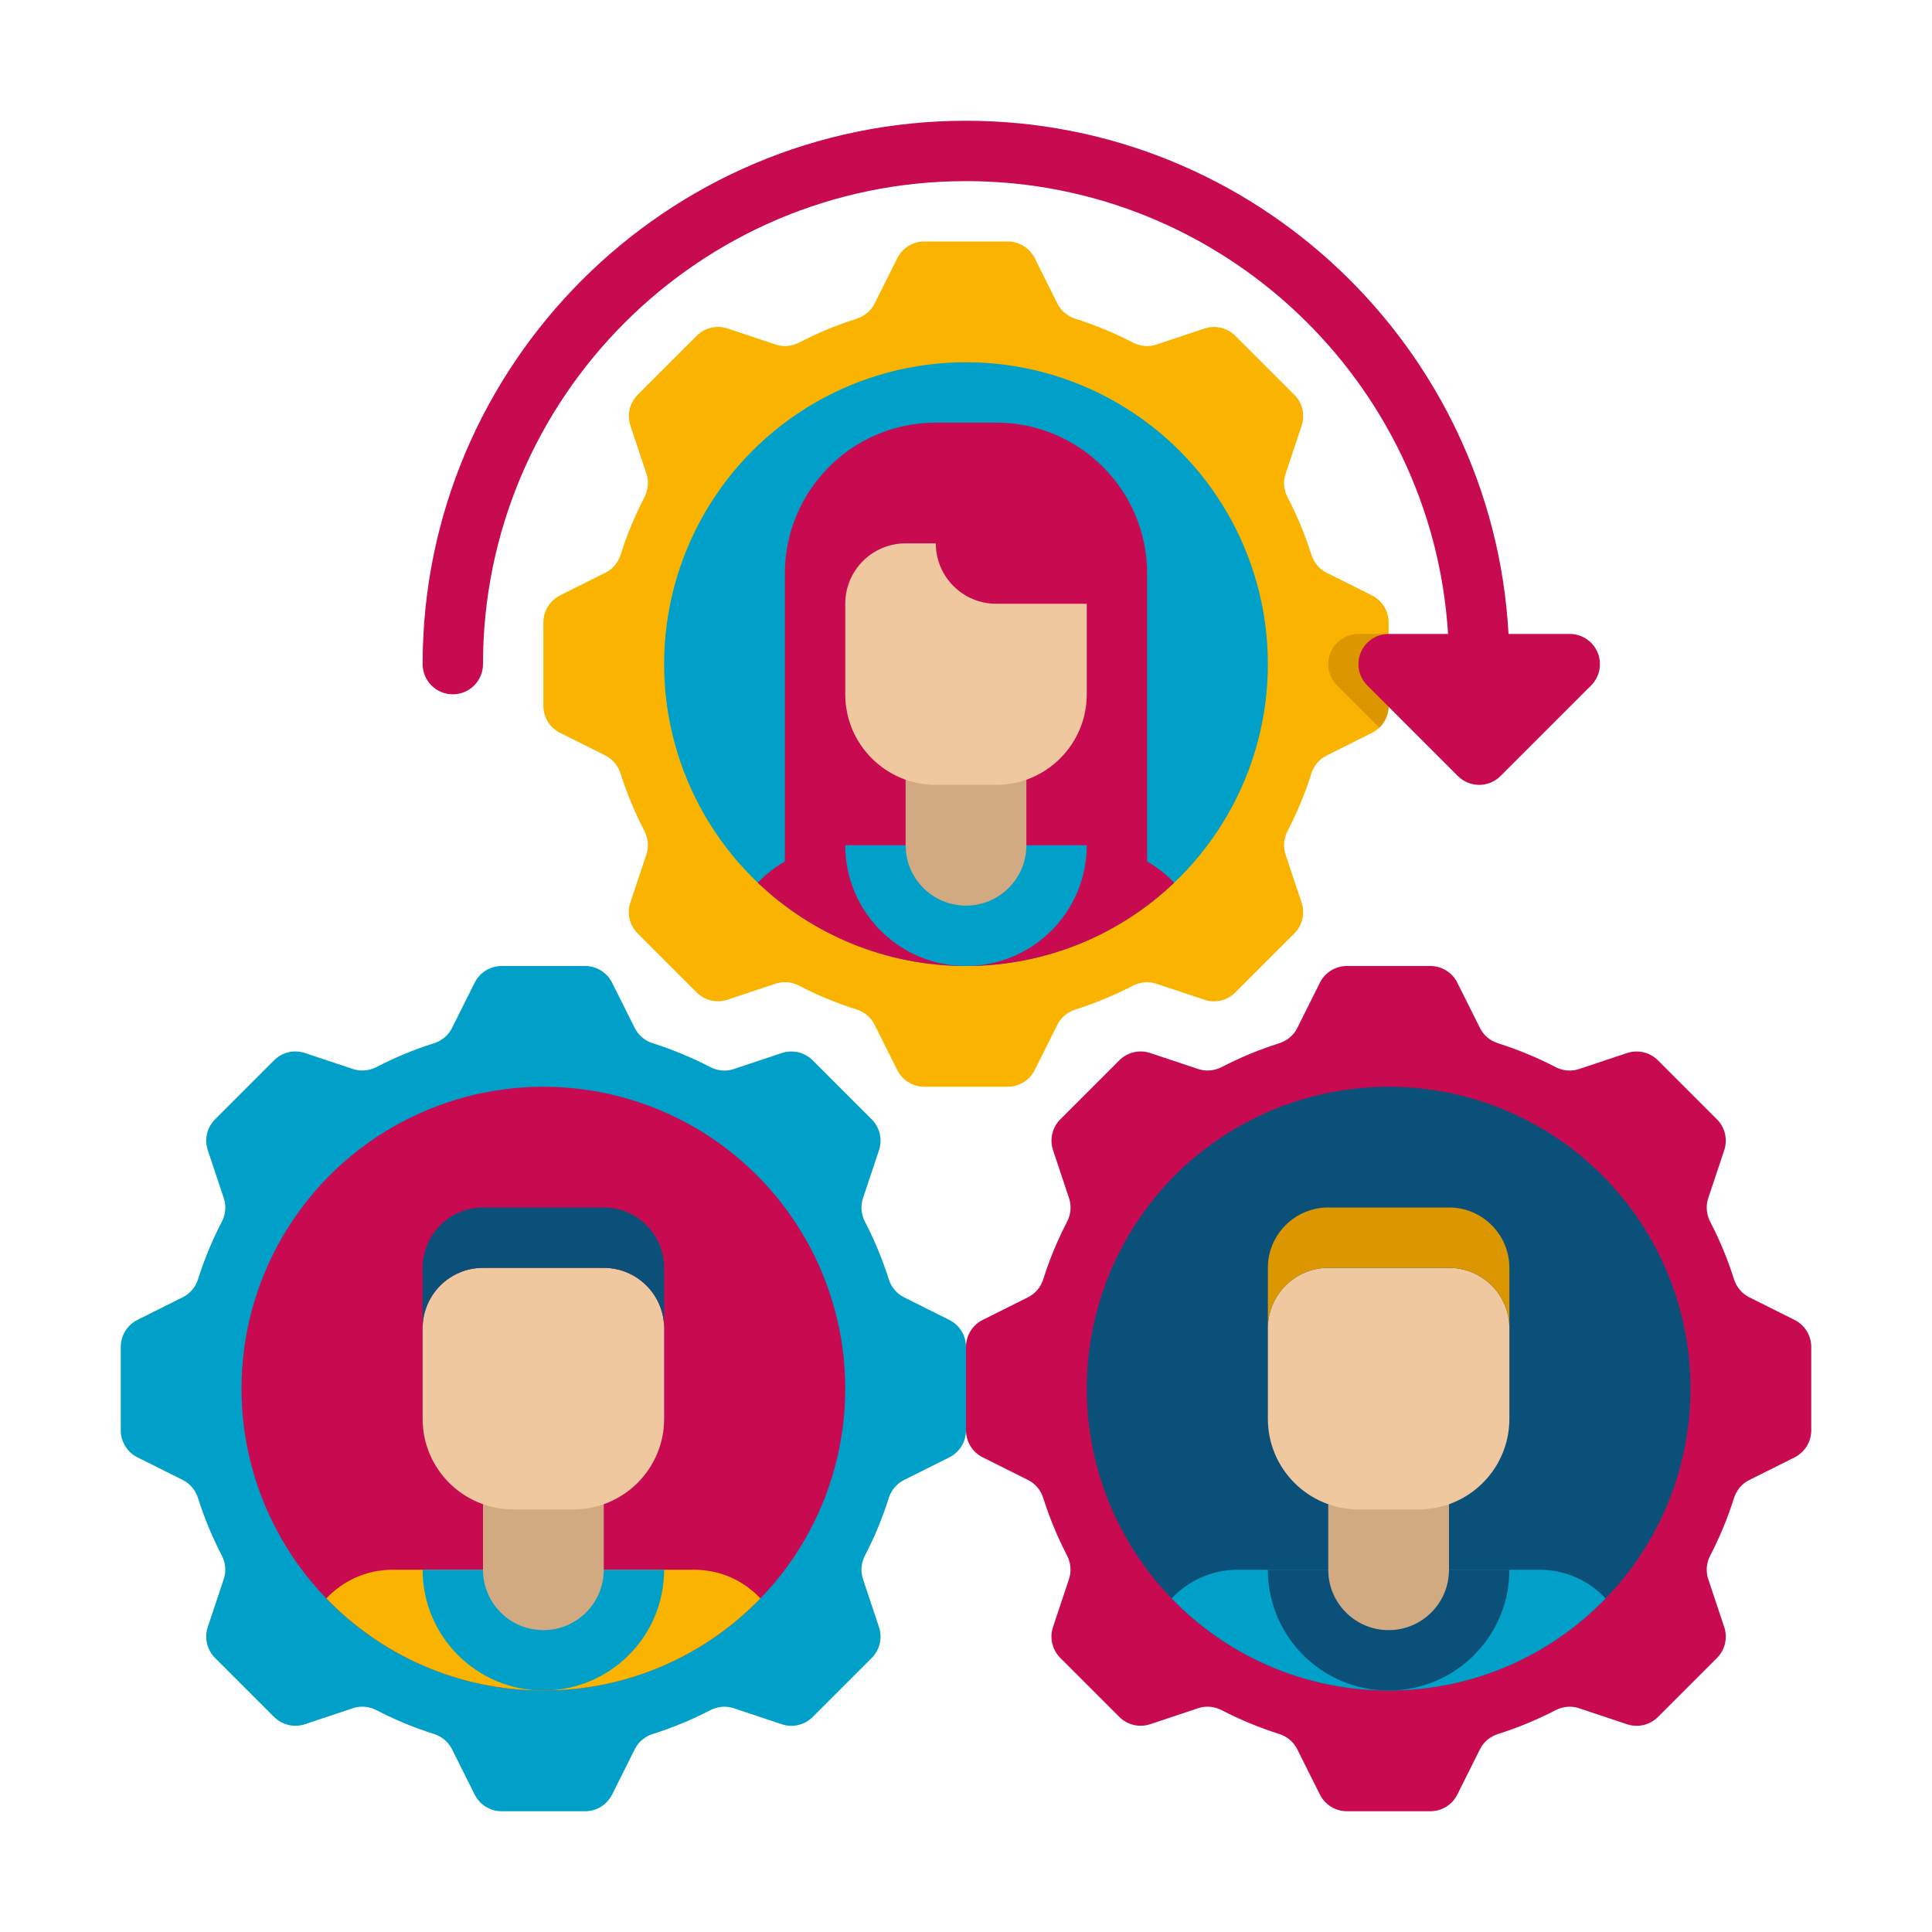 <?xml version="1.0" encoding="utf-8"?>
<!-- Generator: Adobe Illustrator 24.0.0, SVG Export Plug-In . SVG Version: 6.00 Build 0)  -->
<svg version="1.1" xmlns="http://www.w3.org/2000/svg" x="0px" y="0px"
     viewBox="0 0 64 64" enable-background="new 0 0 64 64" xml:space="preserve">
<g id="Captions">
</g>
<g id="Icons">
	<g>
		<g>
			<path fill="#00A0C8" d="M26.922,56.877l1.954-1.954c0.268-0.268,0.361-0.664,0.242-1.023l-0.532-1.595
				c-0.086-0.258-0.057-0.538,0.069-0.779c0.318-0.613,0.58-1.248,0.785-1.897c0.082-0.26,0.259-0.478,0.503-0.599l1.504-0.752
				C31.786,48.107,32,47.761,32,47.382v-2.764c0-0.379-0.214-0.725-0.553-0.894l-1.504-0.752c-0.244-0.122-0.421-0.34-0.503-0.599
				c-0.205-0.649-0.467-1.284-0.785-1.897c-0.125-0.242-0.155-0.521-0.069-0.779l0.532-1.595c0.12-0.359,0.026-0.755-0.242-1.023
				l-1.954-1.954c-0.268-0.268-0.664-0.361-1.023-0.242l-1.595,0.532c-0.258,0.086-0.538,0.057-0.779-0.069
				c-0.613-0.318-1.248-0.58-1.897-0.785c-0.26-0.082-0.478-0.259-0.599-0.503l-0.752-1.504C20.107,32.214,19.761,32,19.382,32
				h-2.764c-0.379,0-0.725,0.214-0.894,0.553l-0.752,1.504c-0.122,0.244-0.34,0.421-0.599,0.503
				c-0.649,0.205-1.284,0.467-1.897,0.785c-0.242,0.125-0.521,0.155-0.779,0.069l-1.595-0.532c-0.359-0.12-0.755-0.026-1.023,0.242
				l-1.954,1.954c-0.268,0.268-0.361,0.664-0.242,1.023l0.532,1.595c0.086,0.258,0.057,0.538-0.069,0.779
				c-0.318,0.613-0.58,1.248-0.785,1.897c-0.082,0.26-0.259,0.478-0.503,0.599l-1.504,0.752C4.214,43.893,4,44.239,4,44.618v2.764
				c0,0.379,0.214,0.725,0.553,0.894l1.504,0.752c0.244,0.122,0.421,0.34,0.503,0.599c0.205,0.649,0.467,1.284,0.785,1.897
				c0.125,0.242,0.155,0.521,0.069,0.779l-0.532,1.595c-0.12,0.359-0.026,0.755,0.242,1.023l1.954,1.954
				c0.268,0.268,0.664,0.361,1.023,0.242l1.595-0.532c0.258-0.086,0.538-0.057,0.779,0.069c0.613,0.318,1.248,0.58,1.897,0.785
				c0.26,0.082,0.478,0.259,0.599,0.503l0.752,1.504C15.893,59.786,16.239,60,16.618,60h2.764c0.379,0,0.725-0.214,0.894-0.553
				l0.752-1.504c0.122-0.244,0.34-0.421,0.599-0.503c0.649-0.205,1.284-0.467,1.897-0.785c0.242-0.125,0.521-0.155,0.779-0.069
				l1.595,0.532C26.258,57.238,26.654,57.145,26.922,56.877z"/>
		</g>
		<g>
			<path fill="#FAB400" d="M46,23.382v-2.764c0-0.379-0.214-0.725-0.553-0.894l-1.503-0.752c-0.243-0.122-0.42-0.34-0.503-0.599
				c-0.209-0.659-0.473-1.293-0.786-1.897c-0.126-0.242-0.155-0.521-0.068-0.779l0.532-1.595c0.12-0.359,0.026-0.756-0.242-1.023
				l-1.954-1.954c-0.268-0.268-0.664-0.361-1.023-0.242l-1.595,0.532c-0.259,0.086-0.538,0.057-0.779-0.068
				c-0.604-0.314-1.238-0.578-1.897-0.786c-0.259-0.082-0.478-0.259-0.599-0.503l-0.752-1.503C34.107,8.214,33.761,8,33.382,8
				h-2.764c-0.379,0-0.725,0.214-0.894,0.553l-0.752,1.503c-0.122,0.243-0.34,0.42-0.599,0.503
				c-0.659,0.209-1.293,0.473-1.897,0.786c-0.242,0.126-0.521,0.155-0.779,0.068l-1.595-0.532c-0.359-0.12-0.756-0.026-1.023,0.242
				l-1.954,1.954c-0.268,0.268-0.361,0.664-0.242,1.023l0.532,1.595c0.086,0.259,0.057,0.538-0.068,0.779
				c-0.314,0.604-0.578,1.238-0.786,1.897c-0.082,0.259-0.259,0.478-0.503,0.599l-1.503,0.752C18.214,19.893,18,20.239,18,20.618
				v2.764c0,0.379,0.214,0.725,0.553,0.894l1.503,0.752c0.243,0.122,0.42,0.34,0.503,0.599c0.209,0.659,0.473,1.293,0.786,1.897
				c0.126,0.242,0.155,0.521,0.068,0.779l-0.532,1.595c-0.12,0.359-0.026,0.756,0.242,1.023l1.954,1.954
				c0.268,0.268,0.664,0.361,1.023,0.242l1.595-0.532c0.259-0.086,0.538-0.057,0.779,0.068c0.604,0.314,1.238,0.578,1.897,0.786
				c0.259,0.082,0.478,0.259,0.599,0.503l0.752,1.503C29.893,35.786,30.239,36,30.618,36h2.764c0.379,0,0.725-0.214,0.894-0.553
				l0.752-1.503c0.122-0.243,0.34-0.42,0.599-0.503c0.659-0.209,1.293-0.473,1.897-0.786c0.242-0.126,0.521-0.155,0.779-0.068
				l1.595,0.532c0.359,0.12,0.756,0.026,1.023-0.242l1.954-1.954c0.268-0.268,0.361-0.664,0.242-1.023l-0.532-1.595
				c-0.086-0.259-0.057-0.538,0.068-0.779c0.314-0.604,0.578-1.238,0.786-1.897c0.082-0.259,0.259-0.478,0.503-0.599l1.503-0.752
				C45.786,24.107,46,23.761,46,23.382z"/>
		</g>
		<g>
			<path fill="#C80A50" d="M54.922,56.877l1.954-1.954c0.268-0.268,0.361-0.664,0.242-1.023l-0.532-1.595
				c-0.086-0.258-0.057-0.538,0.069-0.779c0.318-0.613,0.58-1.248,0.785-1.897c0.082-0.26,0.259-0.478,0.503-0.599l1.504-0.752
				C59.786,48.107,60,47.761,60,47.382v-2.764c0-0.379-0.214-0.725-0.553-0.894l-1.504-0.752c-0.244-0.122-0.421-0.34-0.503-0.599
				c-0.205-0.649-0.467-1.284-0.785-1.897c-0.125-0.242-0.155-0.521-0.069-0.779l0.532-1.595c0.12-0.359,0.026-0.755-0.242-1.023
				l-1.954-1.954c-0.268-0.268-0.664-0.361-1.023-0.242l-1.595,0.532c-0.258,0.086-0.538,0.057-0.779-0.069
				c-0.613-0.318-1.248-0.58-1.897-0.785c-0.26-0.082-0.478-0.259-0.599-0.503l-0.752-1.504C48.107,32.214,47.761,32,47.382,32
				h-2.764c-0.379,0-0.725,0.214-0.894,0.553l-0.752,1.504c-0.122,0.244-0.34,0.421-0.599,0.503
				c-0.649,0.205-1.284,0.467-1.897,0.785c-0.242,0.125-0.521,0.155-0.779,0.069l-1.595-0.532c-0.359-0.12-0.755-0.026-1.023,0.242
				l-1.954,1.954c-0.268,0.268-0.361,0.664-0.242,1.023l0.532,1.595c0.086,0.258,0.057,0.538-0.069,0.779
				c-0.318,0.613-0.58,1.248-0.785,1.897c-0.082,0.26-0.259,0.478-0.503,0.599l-1.504,0.752C32.214,43.893,32,44.239,32,44.618
				v2.764c0,0.379,0.214,0.725,0.553,0.894l1.504,0.752c0.244,0.122,0.421,0.34,0.503,0.599c0.205,0.649,0.467,1.284,0.785,1.897
				c0.125,0.242,0.155,0.521,0.069,0.779l-0.532,1.595c-0.12,0.359-0.026,0.755,0.242,1.023l1.954,1.954
				c0.268,0.268,0.664,0.361,1.023,0.242l1.595-0.532c0.258-0.086,0.538-0.057,0.779,0.069c0.613,0.318,1.248,0.58,1.897,0.785
				c0.26,0.082,0.478,0.259,0.599,0.503l0.752,1.504C43.893,59.786,44.239,60,44.618,60h2.764c0.379,0,0.725-0.214,0.894-0.553
				l0.752-1.504c0.122-0.244,0.34-0.421,0.599-0.503c0.649-0.205,1.284-0.467,1.897-0.785c0.242-0.125,0.521-0.155,0.779-0.069
				l1.595,0.532C54.258,57.238,54.654,57.145,54.922,56.877z"/>
		</g>
		<g>
			<g>
				<circle fill="#C80A50" cx="18" cy="46" r="10"/>
			</g>
			<g>
				<path fill="#FAB400" d="M23,52H13c-0.864,0-1.642,0.366-2.189,0.95C12.629,54.83,15.178,56,18,56s5.371-1.17,7.189-3.05
					C24.642,52.366,23.864,52,23,52z"/>
				<g>
					<path fill="#00A0C8" d="M14,52c0,2.209,1.791,4,4,4s4-1.791,4-4H14z"/>
				</g>
				<g>
					<path fill="#D2AA82" d="M18,54L18,54c-1.105,0-2-0.895-2-2v-3h4v3C20,53.105,19.105,54,18,54z"/>
				</g>
				<g>
					<path fill="#F0C8A0" d="M19,50h-2c-1.657,0-3-1.343-3-3v-3c0-1.105,0.895-2,2-2h4c1.105,0,2,0.895,2,2v3
						C22,48.657,20.657,50,19,50z"/>
				</g>
				<g>
					<path fill="#0A5078" d="M20,42h-4c-1.105,0-2,0.895-2,2v0v-2c0-1.105,0.895-2,2-2h4c1.105,0,2,0.895,2,2v2v0
						C22,42.895,21.105,42,20,42z"/>
				</g>
			</g>
		</g>
		<g>
			<g>
				<circle fill="#0A5078" cx="46" cy="46" r="10"/>
			</g>
			<g>
				<path fill="#00A0C8" d="M51,52H41c-0.864,0-1.642,0.366-2.189,0.95C40.629,54.83,43.178,56,46,56s5.371-1.17,7.189-3.05
					C52.642,52.366,51.864,52,51,52z"/>
				<g>
					<path fill="#0A5078" d="M42,52c0,2.209,1.791,4,4,4s4-1.791,4-4H42z"/>
				</g>
				<g>
					<path fill="#D2AA82" d="M46,54L46,54c-1.105,0-2-0.895-2-2v-3h4v3C48,53.105,47.105,54,46,54z"/>
				</g>
				<g>
					<path fill="#F0C8A0" d="M47,50h-2c-1.657,0-3-1.343-3-3v-3c0-1.105,0.895-2,2-2h4c1.105,0,2,0.895,2,2v3
						C50,48.657,48.657,50,47,50z"/>
				</g>
				<g>
					<path fill="#DC9600" d="M48,42h-4c-1.105,0-2,0.895-2,2v0v-2c0-1.105,0.895-2,2-2h4c1.105,0,2,0.895,2,2v2v0
						C50,42.895,49.105,42,48,42z"/>
				</g>
			</g>
		</g>
		<g>
			<g>
				<circle fill="#00A0C8" cx="32" cy="22" r="10"/>
			</g>
			<g>
				<g>
					<path fill="#C80A50" d="M33,14h-2c-2.761,0-5,2.239-5,5v10c0,0.552,0.448,1,1,1h10c0.552,0,1-0.448,1-1V19
						C38,16.239,35.761,14,33,14z"/>
				</g>
				<path fill="#C80A50" d="M36,28h-8c-1.14,0-2.168,0.477-2.897,1.241C26.898,30.951,29.326,32,32,32s5.102-1.049,6.897-2.759
					C38.168,28.477,37.14,28,36,28z"/>
				<g>
					<path fill="#00A0C8" d="M28,28c0,2.209,1.791,4,4,4s4-1.791,4-4H28z"/>
				</g>
				<g>
					<path fill="#D2AA82" d="M32,30L32,30c-1.105,0-2-0.895-2-2v-3h4v3C34,29.105,33.105,30,32,30z"/>
				</g>
				<g>
					<path fill="#F0C8A0" d="M33,26h-2c-1.657,0-3-1.343-3-3v-3c0-1.105,0.895-2,2-2h1v0c0,1.105,0.895,2,2,2h3v3
						C36,24.657,34.657,26,33,26z"/>
				</g>
			</g>
		</g>
		<g>
			<path fill="#DC9600" d="M45,21c-0.404,0-0.769,0.244-0.924,0.617c-0.155,0.374-0.069,0.804,0.217,1.09l1.398,1.398
				C45.885,23.919,46,23.659,46,23.382V21H45z"/>
		</g>
		<path fill="#C80A50" d="M52.924,21.617C52.769,21.244,52.404,21,52,21h-2.028C49.452,11.538,41.59,4,32,4c-9.925,0-18,8.075-18,18
			c0,0.552,0.448,1,1,1s1-0.448,1-1c0-8.822,7.178-16,16-16c8.486,0,15.451,6.642,15.969,15H46c-0.404,0-0.769,0.244-0.924,0.617
			c-0.155,0.374-0.069,0.804,0.217,1.09l3,3C48.488,25.902,48.744,26,49,26s0.512-0.098,0.707-0.293l3-3
			C52.993,22.421,53.079,21.991,52.924,21.617z"/>
	</g>
</g>
</svg>
